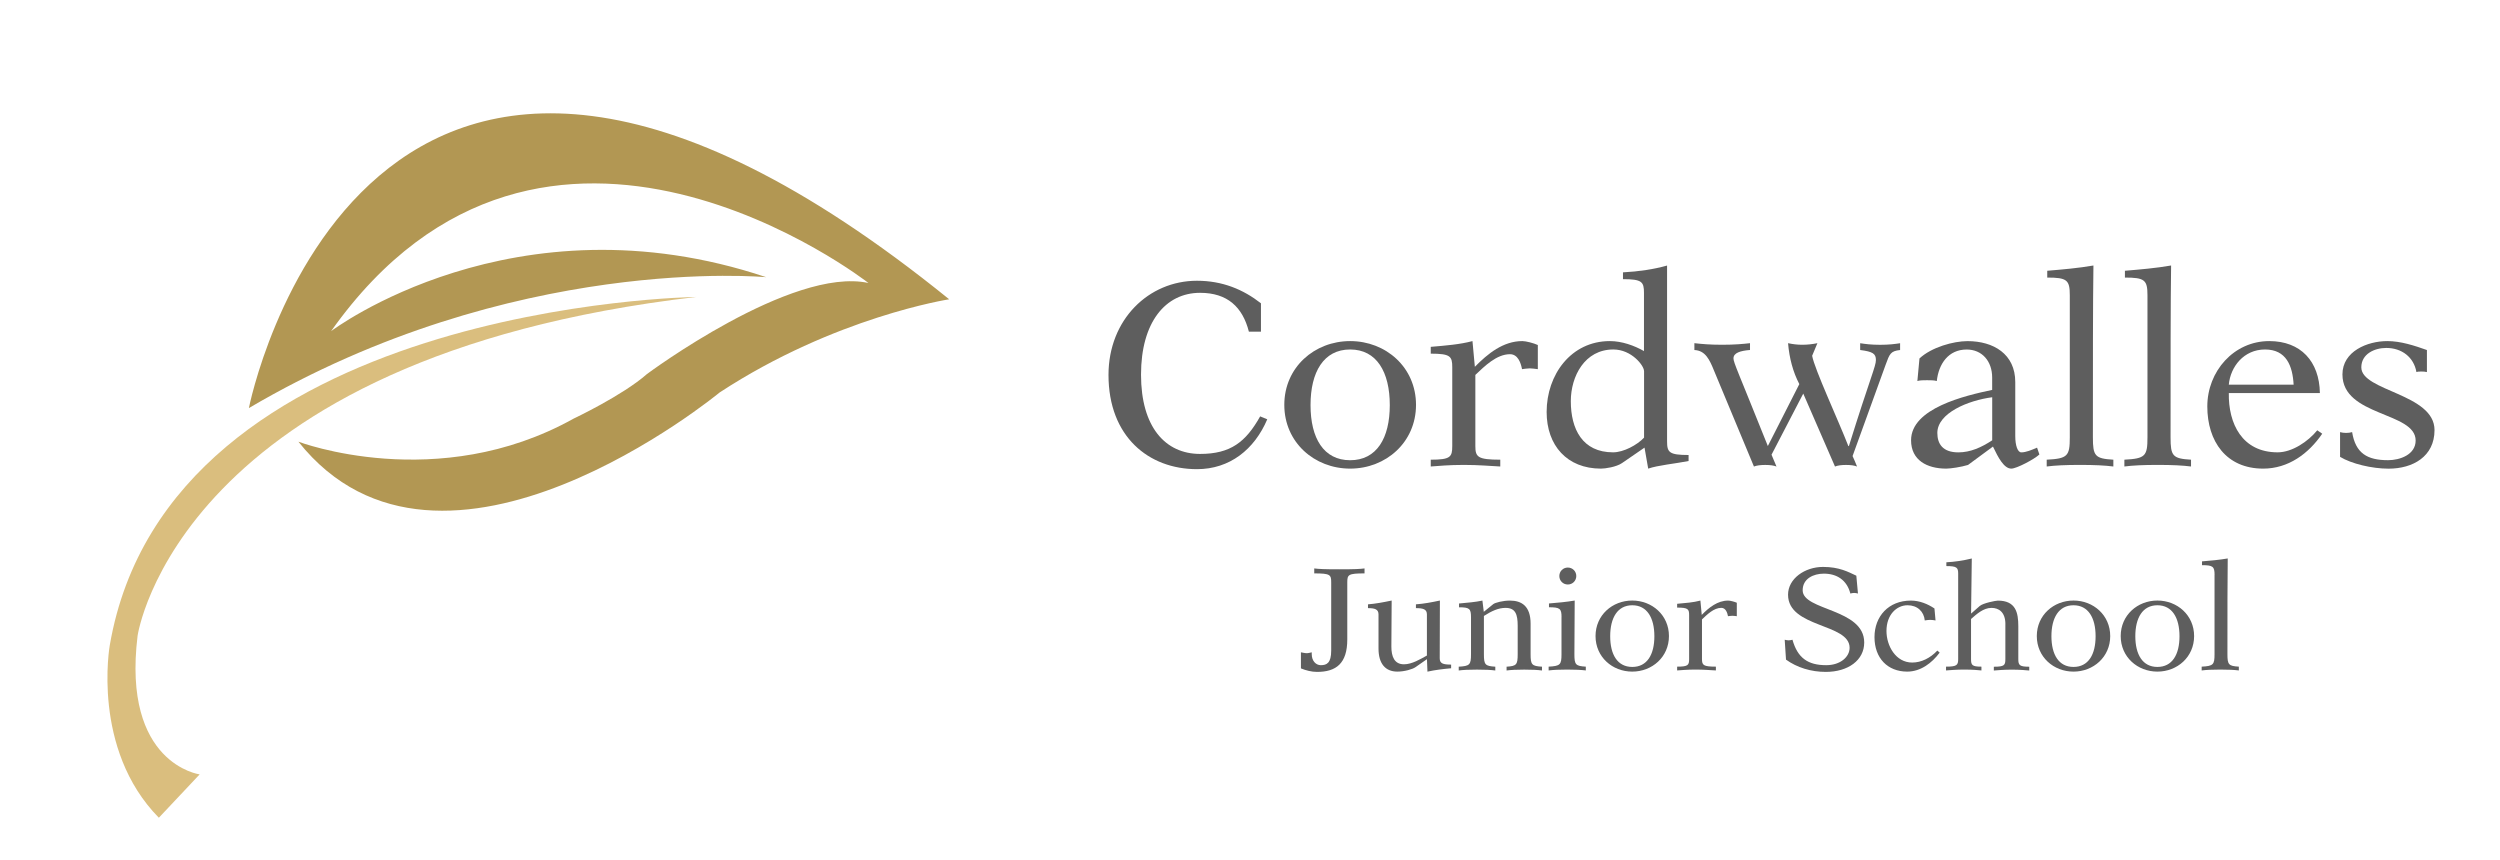 <?xml version="1.0" encoding="utf-8"?>
<!-- Generator: Adobe Illustrator 25.4.1, SVG Export Plug-In . SVG Version: 6.00 Build 0)  -->
<svg version="1.1" id="Layer_2" xmlns="http://www.w3.org/2000/svg" xmlns:xlink="http://www.w3.org/1999/xlink" x="0px" y="0px"
	 viewBox="0 0 598.67 205.89" style="enable-background:new 0 0 598.67 205.89;" xml:space="preserve">
<style type="text/css">
	.st0{fill:#DABE7E;}
	.st1{fill:#B29753;}
	.st2{fill:#5E5E5E;}
</style>
<g>
	<path class="st0" d="M38.04,195.82l9.77-10.38c0,0-18.63-2.48-14.86-33.2c0,0,9.53-66.62,133.79-81.13c0,0-126.36,1.59-140.45,83.4
		C26.29,154.51,21.83,179.35,38.04,195.82z"/>
	<path class="st1" d="M183.49,66.38c0,0-60.73-5.81-123.89,31.34c0,0,27.38-139.69,167.7-26.05c0,0-27.32,4.2-54.98,22.32
		c0,0-66.54,54.92-100.86,11.78c0,0,33.29,12.67,65.91-5.53c0,0,11.71-5.52,17.56-10.67c0,0,34.69-25.82,53.04-21.8
		c0,0-77.56-60.68-128.68,11.53C79.29,79.3,123.06,46.14,183.49,66.38z"/>
</g>
<g>
	<path class="st2 text" d="M303.47,100.41c-3.08,7.23-8.99,11.94-16.84,11.94c-11.56,0-21.18-7.79-21.18-22.56
		c0-13.26,9.61-22.56,21.18-22.56c6.09,0,11.06,2.07,15.33,5.4v6.79h-2.89c-1.51-5.91-5.15-9.3-11.69-9.3
		c-8.29,0-14.14,7.04-14.14,19.6c0,12.57,5.84,18.98,14.14,18.98c7.29,0,10.93-2.83,14.39-8.99L303.47,100.41z"/>
	<path class="st2 text" d="M339.09,96.95c0,8.99-7.23,15.27-15.77,15.27c-8.55,0-15.77-6.28-15.77-15.27c0-8.99,7.23-15.27,15.77-15.27
		C331.87,81.68,339.09,87.96,339.09,96.95z M323.32,110.21c6.35,0,9.49-5.28,9.49-13.2c0-7.92-3.14-13.32-9.49-13.32
		s-9.49,5.4-9.49,13.32C313.83,104.93,316.97,110.21,323.32,110.21z"/>
	<path class="st2 text" d="M368.24,88.4c-0.63-0.06-1.26-0.19-1.88-0.19c-0.63,0-1.32,0.13-1.88,0.19c-0.31-1.57-1.01-3.58-2.89-3.58
		c-3.21,0-6.1,2.89-8.29,4.96v17.03c0,2.64,0.57,3.27,5.97,3.27v1.63c-2.64-0.13-5.15-0.38-8.73-0.38c-3.58,0-6.09,0.25-7.92,0.38
		v-1.63c4.71,0,5.15-0.63,5.15-3.27V87.96c0-2.64-0.44-3.27-5.15-3.27v-1.63c3.58-0.31,6.97-0.57,9.99-1.38l0.57,6.16
		c3.08-3.14,6.79-6.16,11.37-6.16c0.88,0,2.76,0.5,3.71,0.94V88.4z"/>
	<path class="st2 text" d="M404.37,110.4c-3.2,0.63-7.35,1.01-9.68,1.82l-0.88-5.03l-5.4,3.71c-1.38,0.94-4.02,1.32-5.03,1.32
		c-8.11,0-13.01-5.53-13.01-13.57c0-8.92,5.84-16.97,15.14-16.97c2.89,0,5.84,1.07,8.17,2.39V70.12c0-2.64-0.5-3.27-5.03-3.27v-1.63
		c3.77-0.19,7.48-0.75,10.56-1.63v42.1c0,2.64,0.5,3.27,5.15,3.27V110.4z M393.69,88.84c0-1.26-2.95-5.15-7.35-5.15
		c-6.85,0-10.18,6.41-10.18,12.38c0,6.66,2.76,12.25,10.12,12.25c2.51,0,5.78-1.76,7.42-3.52V88.84z"/>
	<path class="st2 text" d="M405.75,82.18c1.63,0.19,3.71,0.38,6.66,0.38c2.95,0,5.03-0.19,6.66-0.38v1.63c-2.33,0.19-3.96,0.69-3.96,2.01
		c0,1.01,1.19,3.39,8.23,20.99l7.54-14.83c-1.51-2.89-2.39-6.16-2.7-9.8c1.13,0.25,2.26,0.38,3.39,0.38c1.19,0,2.45-0.13,3.64-0.38
		l-1.26,3.02c0.57,3.2,6.22,15.33,8.67,21.62h0.13c5.09-16.34,6.47-19.1,6.47-20.61s-0.75-2.01-3.77-2.39v-1.63
		c1.19,0.19,2.64,0.38,4.78,0.38c2.14,0,3.58-0.19,4.78-0.38v1.63c-2.26,0.25-2.51,0.88-3.46,3.52l-7.92,21.87
		c0,0,1.01,2.26,1.07,2.51c-0.63-0.25-1.45-0.38-2.64-0.38c-1.19,0-2.01,0.13-2.64,0.38l-7.6-17.47l-7.6,14.64l1.19,2.83
		c-0.63-0.25-1.51-0.38-2.7-0.38c-1.19,0-2.07,0.13-2.7,0.38l-9.55-22.94c-1.07-2.64-2.07-4.84-4.71-4.96V82.18z"/>
	<path class="st2 text" d="M488.37,108.83c-1.19,1.13-5.47,3.39-6.72,3.39c-1.76,0-3.14-2.64-4.4-5.28l-5.97,4.4
		c-1.63,0.5-4.15,0.88-5.22,0.88c-4.59,0-8.42-2.01-8.42-6.79c0-7.67,12.88-10.68,19.42-12.06v-2.95c0-3.96-2.45-6.72-6.1-6.72
		c-4.4,0-6.72,3.46-7.16,7.54c-0.63-0.19-1.57-0.19-2.33-0.19s-1.7,0-2.32,0.19l0.5-5.4c2.89-2.7,8.17-4.15,11.5-4.15
		c6.22,0,11.44,3.08,11.44,9.8v12.94c0,2.26,0.57,3.9,1.45,3.9c1.13,0,2.45-0.57,3.77-1.13L488.37,108.83z M477.06,95.13
		c-5.72,0.75-13.13,3.77-13.13,8.55c0,2.64,1.32,4.65,5.03,4.65c2.89,0,5.53-1.19,8.11-2.89V95.13z"/>
	<path class="st2 text" d="M495.65,70.68c0-3.64-0.69-4.21-5.4-4.21v-1.63c3.71-0.31,7.42-0.63,11.06-1.26
		c-0.13,9.17-0.13,22.87-0.13,41.16c0,4.46,0.5,5.09,4.9,5.34v1.63c-1.95-0.25-4.46-0.38-7.98-0.38s-6.03,0.13-7.98,0.38v-1.63
		c5.03-0.25,5.53-0.88,5.53-5.34V70.68z"/>
	<path class="st2 text" d="M514.25,70.68c0-3.64-0.69-4.21-5.4-4.21v-1.63c3.71-0.31,7.42-0.63,11.06-1.26
		c-0.13,9.17-0.13,22.87-0.13,41.16c0,4.46,0.5,5.09,4.9,5.34v1.63c-1.95-0.25-4.46-0.38-7.98-0.38s-6.03,0.13-7.98,0.38v-1.63
		c5.03-0.25,5.53-0.88,5.53-5.34V70.68z"/>
	<path class="st2 text" d="M533.73,94.12c-0.13,7.35,3.2,14.2,11.69,14.2c3.46,0,7.29-2.58,9.49-5.28l1.19,0.82
		c-3.27,4.78-8.11,8.36-14.14,8.36c-8.86,0-13.38-6.54-13.38-14.89c0-8.42,6.35-15.65,14.83-15.65c7.54,0,12,4.84,12.13,12.44
		H533.73z M549.25,92.11c-0.25-4.52-1.76-8.42-6.85-8.42s-8.29,4.15-8.67,8.42h0.12H549.25z"/>
	<path class="st2 text" d="M560.36,103.48c0.5,0.13,0.94,0.19,1.45,0.19c0.5,0,1.01-0.06,1.45-0.19c0.82,5.09,3.64,6.72,8.61,6.72
		c2.83,0,6.6-1.32,6.6-4.71c0-6.91-17.53-5.72-17.53-15.83c0-5.53,5.97-7.98,10.74-7.98c3.21,0,6.47,1.07,9.49,2.14v5.28
		c-0.5-0.13-0.88-0.13-1.38-0.13c-0.44,0-0.75,0-1.13,0.13c-0.63-3.58-3.52-5.78-7.23-5.78c-2.83,0-5.97,1.45-5.97,4.65
		c0,5.72,17.53,6.28,17.53,15.02c0,6.35-5.21,9.24-11,9.24c-4.02,0-8.92-1.19-11.62-2.83V103.48z"/>
	<path class="st2 text" d="M311.53,156.21c0.46,0.07,0.94,0.21,1.4,0.21c0.42,0,0.81-0.14,1.19-0.21v0.46c0,1.61,1.02,2.62,2.17,2.62
		c1.4,0,2.49-0.49,2.49-3.5v-16.31c0-1.85-0.21-2.17-4.06-2.17v-1.19c1.09,0.14,2.31,0.21,6.02,0.21c3.71,0,4.94-0.07,6.02-0.21
		v1.19c-3.92,0-4.13,0.31-4.13,2.17v13.65c0,5.74-2.66,7.77-7.25,7.77c-1.29,0-2.66-0.35-3.85-0.84V156.21z"/>
	<path class="st2 text" d="M341.71,157.85l-2.77,1.93c-0.7,0.49-2.62,1.05-4.31,1.05c-2.87,0-4.52-1.89-4.52-5.53v-8.16
		c0-1.26-0.91-1.51-2.52-1.51v-0.91c1.82-0.14,3.68-0.49,5.67-0.91c-0.04,3.68-0.07,7.35-0.07,11.03c0,2.35,0.7,4.24,3.01,4.24
		c1.92,0,3.92-1.23,5.5-2.1v-9.84c0-1.26-0.91-1.51-2.63-1.51v-0.91c1.93-0.14,3.78-0.49,5.74-0.91c0,4.62-0.04,9.21-0.04,13.83
		c0,1.26,0.8,1.51,2.73,1.51v0.88c-1.86,0.17-3.75,0.38-5.67,0.81L341.71,157.85z"/>
	<path class="st2 text" d="M355.32,146.51l2.28-1.85c0.46-0.35,2.31-0.84,3.96-0.84c2.84,0,4.97,1.33,4.97,5.53v7.32
		c0,2.49,0.28,2.84,2.73,2.98v0.91c-1.05-0.14-2.38-0.21-4.24-0.21s-3.19,0.07-4.24,0.21v-0.91c2.38-0.14,2.66-0.49,2.66-2.98v-6.79
		c0-2.77-0.53-4.31-2.91-4.31c-1.71,0-3.29,0.73-5.18,1.93v9.17c0,2.49,0.28,2.84,2.73,2.98v0.91c-1.02-0.14-2.42-0.21-4.38-0.21
		c-1.96,0-3.36,0.07-4.38,0.21v-0.91c2.66-0.14,2.94-0.49,2.94-2.98v-8.89c0-2.03-0.38-2.35-2.87-2.35v-0.91
		c1.92-0.17,3.99-0.35,5.6-0.7L355.32,146.51z"/>
	<path class="st2 text" d="M373.94,147.77c0-2.03-0.39-2.35-3.01-2.35v-0.91c2.07-0.17,4.13-0.35,6.16-0.7
		c-0.03,4.62-0.07,9.52-0.07,12.85c0,2.49,0.28,2.84,2.73,2.98v0.91c-1.09-0.14-2.49-0.21-4.45-0.21c-1.96,0-3.36,0.07-4.45,0.21
		v-0.91c2.8-0.14,3.08-0.49,3.08-2.98V147.77z M377.47,137.94c0,1.12-0.88,2.03-2.03,2.03s-2.03-0.91-2.03-2.03s0.88-2.03,2.03-2.03
		S377.47,136.82,377.47,137.94z"/>
	<path class="st2 text" d="M399.66,152.32c0,5.01-4.03,8.51-8.79,8.51s-8.79-3.5-8.79-8.51c0-5.01,4.03-8.51,8.79-8.51
		S399.66,147.32,399.66,152.32z M390.88,159.71c3.54,0,5.29-2.94,5.29-7.35c0-4.41-1.75-7.42-5.29-7.42s-5.29,3.01-5.29,7.42
		C385.59,156.77,387.34,159.71,390.88,159.71z"/>
	<path class="st2 text" d="M415.9,147.56c-0.35-0.04-0.7-0.1-1.05-0.1c-0.35,0-0.74,0.07-1.05,0.1c-0.17-0.88-0.56-2-1.61-2
		c-1.79,0-3.4,1.61-4.62,2.77v9.49c0,1.47,0.32,1.82,3.33,1.82v0.91c-1.47-0.07-2.87-0.21-4.87-0.21s-3.4,0.14-4.41,0.21v-0.91
		c2.62,0,2.87-0.35,2.87-1.82v-10.5c0-1.47-0.25-1.82-2.87-1.82v-0.91c2-0.18,3.89-0.32,5.57-0.77l0.32,3.43
		c1.71-1.75,3.78-3.43,6.33-3.43c0.49,0,1.54,0.28,2.07,0.52V147.56z"/>
	<path class="st2 text" d="M427.38,153.2c0.31,0.07,0.63,0.14,0.95,0.14c0.31,0,0.59-0.07,0.91-0.14c1.22,4.34,3.67,6.09,8.08,6.09
		c3.36,0,5.6-1.96,5.6-4.17c0-5.88-14.74-4.73-14.74-12.71c0-3.85,4.03-6.65,8.37-6.65c3.92,0,6.02,1.19,7.98,2.1l0.39,4.27
		c-0.28-0.07-0.6-0.14-0.91-0.14c-0.32,0-0.6,0.07-0.91,0.14c-0.84-3.25-3.26-4.76-6.34-4.76c-2.49,0-5.08,1.19-5.08,3.99
		c0,4.9,14.74,4.34,14.74,12.5c0,4.24-3.85,7.04-9.21,7.04c-3.54,0-6.9-1.05-9.52-2.94L427.38,153.2z"/>
	<path class="st2 text" d="M463.5,148.58c-0.42-0.07-0.84-0.14-1.29-0.14c-0.42,0-0.84,0.07-1.29,0.14c-0.21-2.17-1.79-3.64-4.13-3.64
		c-2.59,0-5.04,2.24-5.04,6.16c0,3.54,2.21,7.56,6.16,7.56c2.17,0,4.31-1.05,6.02-2.87l0.56,0.49c-1.86,2.49-4.55,4.55-7.77,4.55
		c-4.69,0-7.84-3.22-7.84-8.26c0-4.97,3.36-8.75,8.72-8.75c2.03,0,4.03,0.8,5.64,1.89L463.5,148.58z"/>
	<path class="st2 text" d="M480.23,149.49c0-2.94-1.61-3.92-3.33-3.92c-1.96,0-3.57,1.5-4.9,2.66v9.59c0,1.47,0.25,1.82,2.49,1.82v0.91
		c-0.7-0.07-2.1-0.21-4.1-0.21c-2,0-3.39,0.14-4.38,0.21v-0.91c2.59,0,2.91-0.35,2.91-1.82v-20.44c0-1.47-0.32-1.82-2.83-1.82v-0.91
		c2.03-0.1,4.09-0.42,6.09-0.91l-0.17,13.2l2.07-1.82c0.8-0.7,3.85-1.29,4.34-1.29c4.3,0,4.9,2.87,4.9,6.13v7.88
		c0,1.47,0.31,1.82,2.62,1.82v0.91c-0.77-0.07-2.17-0.21-4.17-0.21s-3.4,0.14-4.31,0.21v-0.91c2.52,0,2.76-0.35,2.76-1.82V149.49z"
		/>
	<path class="st2 text" d="M505.33,152.32c0,5.01-4.03,8.51-8.79,8.51s-8.79-3.5-8.79-8.51c0-5.01,4.03-8.51,8.79-8.51
		S505.33,147.32,505.33,152.32z M496.54,159.71c3.54,0,5.29-2.94,5.29-7.35c0-4.41-1.75-7.42-5.29-7.42s-5.29,3.01-5.29,7.42
		C491.26,156.77,493.01,159.71,496.54,159.71z"/>
	<path class="st2 text" d="M525.42,152.32c0,5.01-4.03,8.51-8.79,8.51s-8.79-3.5-8.79-8.51c0-5.01,4.03-8.51,8.79-8.51
		S525.42,147.32,525.42,152.32z M516.63,159.71c3.54,0,5.29-2.94,5.29-7.35c0-4.41-1.75-7.42-5.29-7.42s-5.29,3.01-5.29,7.42
		C511.35,156.77,513.1,159.71,516.63,159.71z"/>
	<path class="st2 text" d="M530.32,137.69c0-2.03-0.39-2.35-3.01-2.35v-0.91c2.07-0.17,4.13-0.35,6.16-0.7
		c-0.07,5.11-0.07,12.74-0.07,22.93c0,2.49,0.28,2.84,2.73,2.98v0.91c-1.08-0.14-2.49-0.21-4.45-0.21c-1.96,0-3.36,0.07-4.45,0.21
		v-0.91c2.8-0.14,3.08-0.49,3.08-2.98V137.69z"/>
</g>
</svg>
